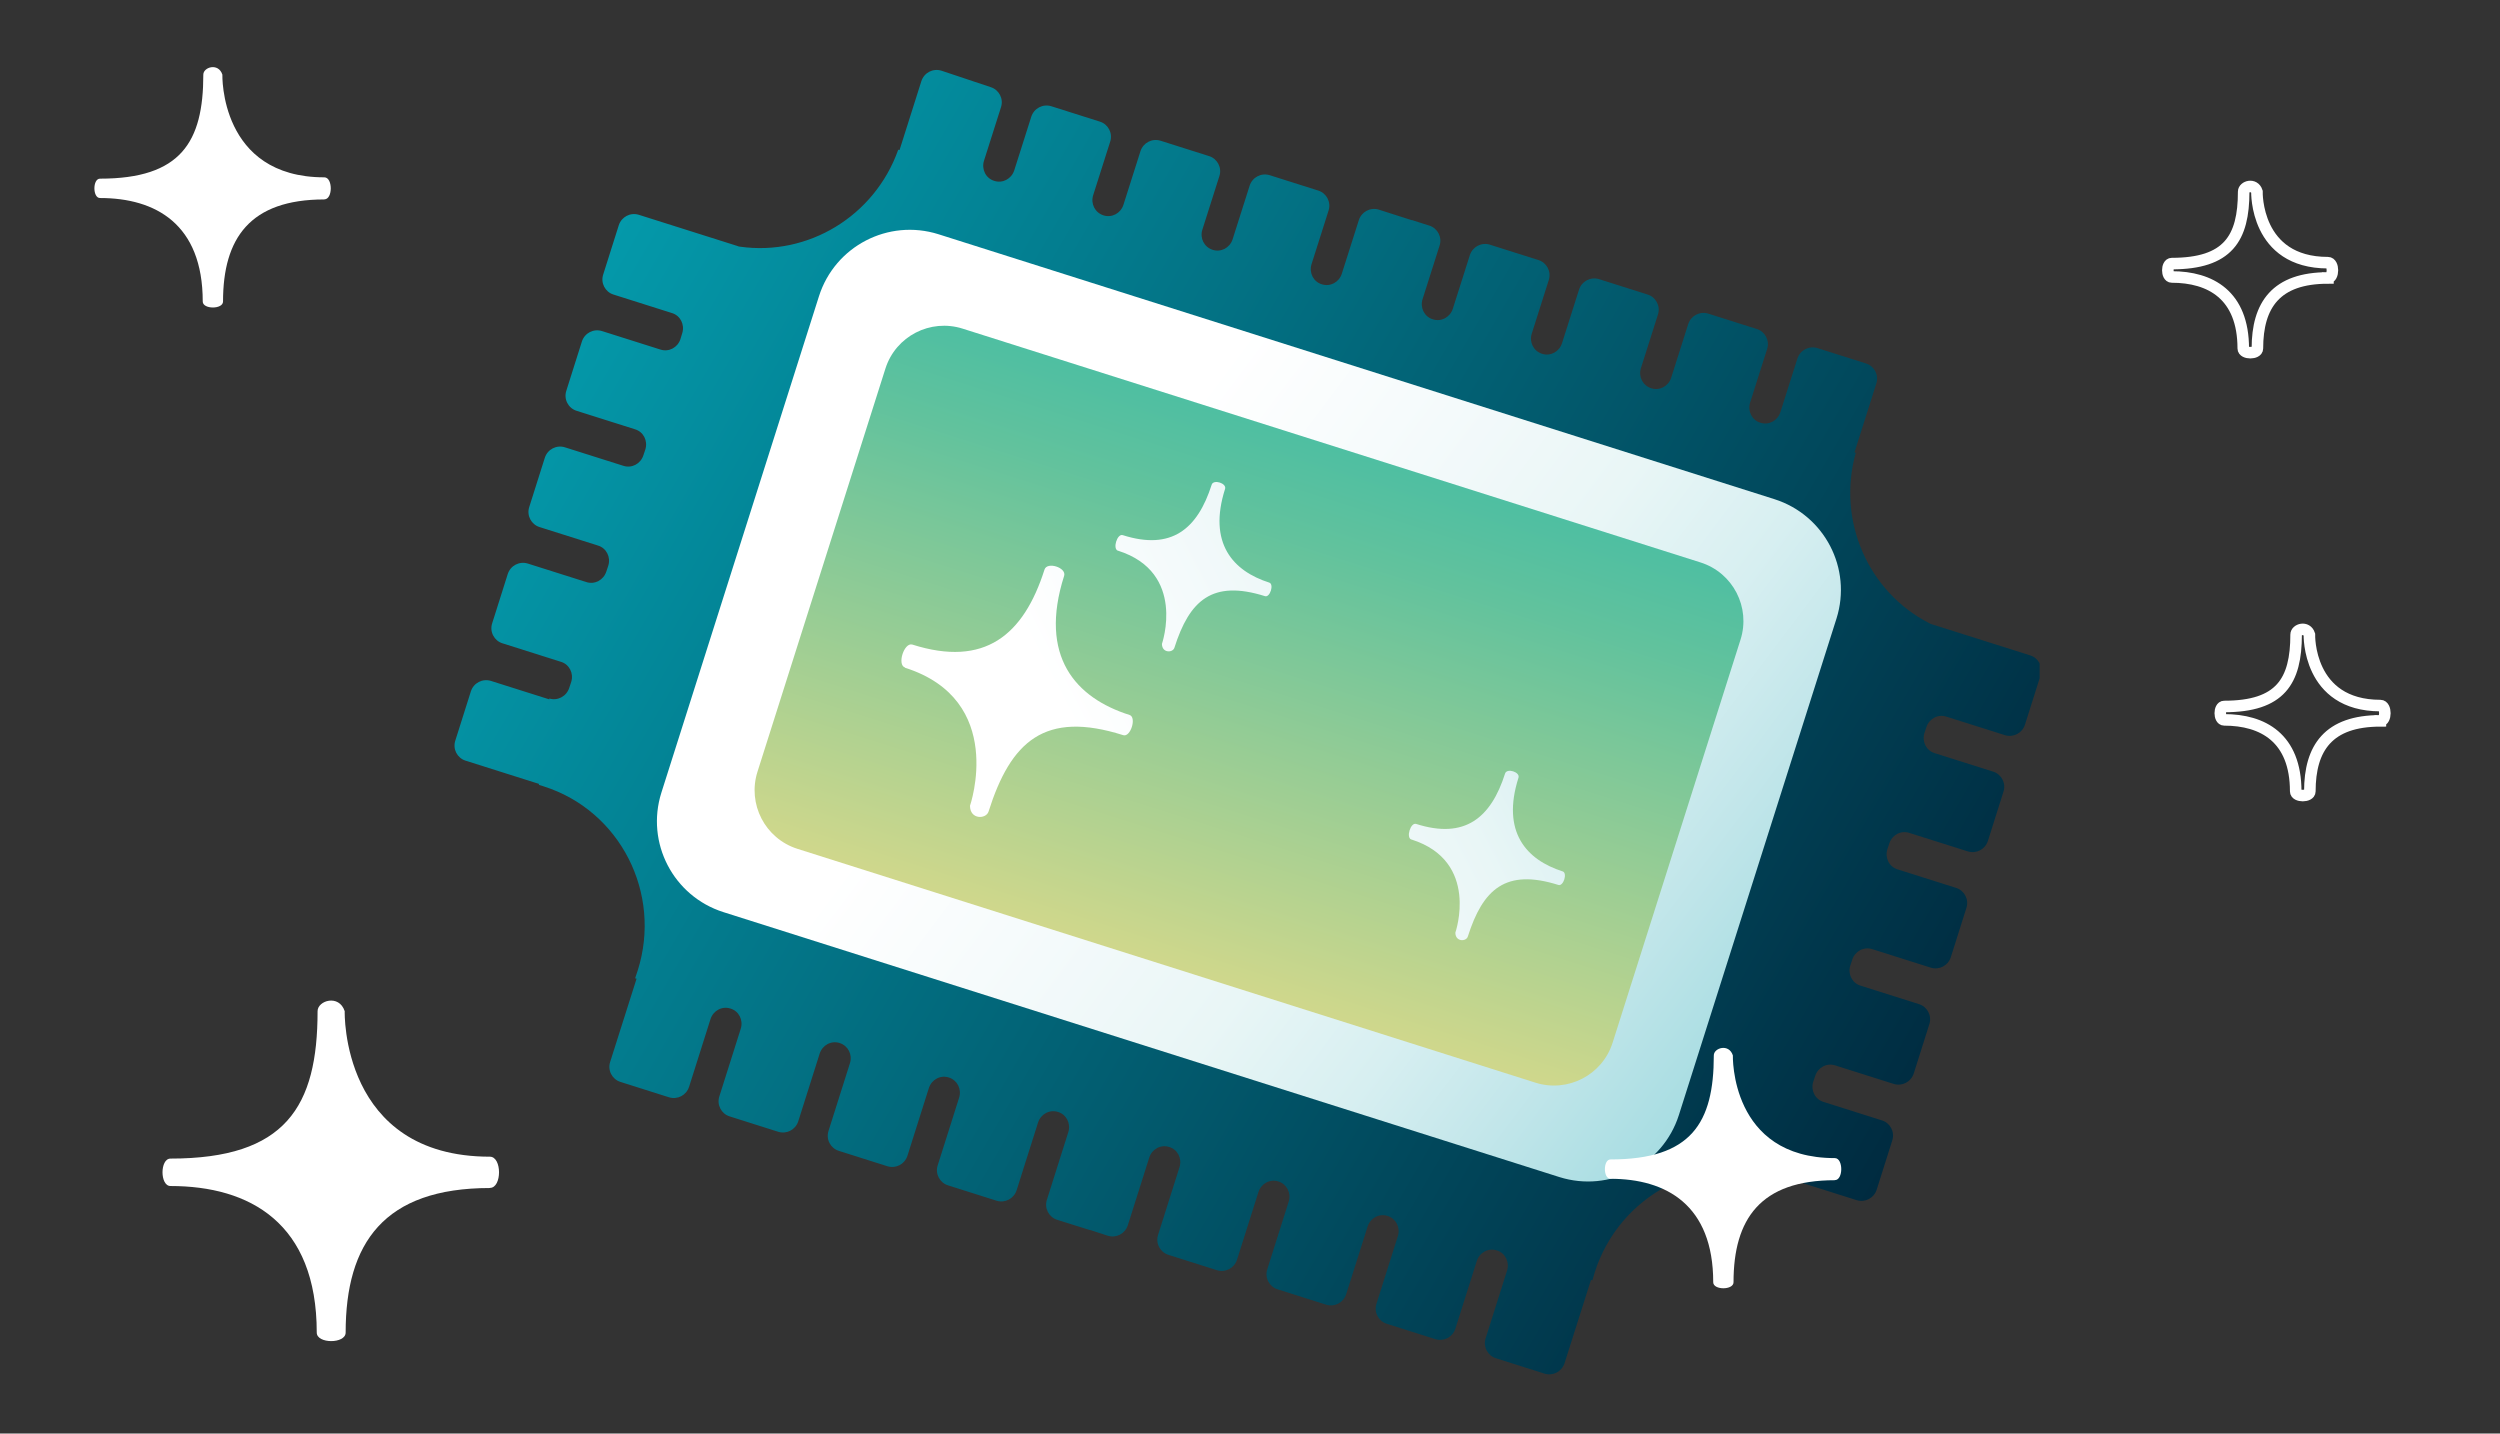 <svg width="429" height="246" viewBox="0 0 429 246" fill="none" xmlns="http://www.w3.org/2000/svg">
<rect x="0" y="0" width="429" height="246" fill="#333333" stroke="none"/>
<g clip-path="url(#clip0_2882_609)">
<path d="M94.28 120.019L84.235 116.841C82.787 116.401 81.275 117.187 80.803 118.635L78.126 127.099C77.654 128.546 78.473 130.088 79.89 130.529L92.517 134.525L92.454 134.682C92.737 134.745 92.989 134.839 93.272 134.934C106.403 139.087 113.646 153.278 109.426 166.556C109.269 166.997 109.143 167.437 108.985 167.878L109.237 167.941L104.703 182.226C104.231 183.673 105.049 185.215 106.466 185.655L114.811 188.299C116.259 188.739 117.771 187.952 118.243 186.505L121.927 174.863C122.4 173.416 123.911 172.597 125.36 173.069C126.808 173.51 127.564 175.052 127.123 176.499L123.439 188.141C122.966 189.589 123.785 191.13 125.202 191.571L133.547 194.214C134.995 194.655 136.507 193.868 136.979 192.42L140.663 180.778C141.135 179.331 142.647 178.513 144.095 178.985C145.544 179.457 146.3 180.967 145.859 182.415L142.175 194.057C141.702 195.504 142.521 197.046 143.938 197.486L152.282 200.129C153.731 200.57 155.242 199.783 155.715 198.336L159.399 186.694C159.871 185.246 161.383 184.428 162.831 184.9C164.28 185.372 165.035 186.883 164.595 188.33L160.91 199.972C160.438 201.42 161.257 202.961 162.674 203.402L171.018 206.045C172.467 206.485 173.978 205.699 174.451 204.251L178.135 192.609C178.607 191.162 180.119 190.344 181.567 190.816C183.015 191.256 183.771 192.798 183.33 194.245L179.646 205.888C179.174 207.335 179.993 208.877 181.41 209.317L187.015 211.079H187.109L190.1 212.055C191.549 212.495 193.06 211.709 193.533 210.261L197.217 198.619C197.689 197.172 199.201 196.354 200.649 196.826C202.098 197.266 202.853 198.808 202.413 200.255L198.728 211.897C198.256 213.345 199.075 214.887 200.492 215.327L208.836 217.97C210.285 218.411 211.796 217.624 212.269 216.177L215.953 204.535C216.425 203.087 217.937 202.269 219.385 202.741C220.833 203.213 221.589 204.723 221.148 206.171L217.464 217.813C216.992 219.26 217.811 220.802 219.228 221.243L227.572 223.886C229.021 224.326 230.532 223.539 231.004 222.092L234.689 210.45C235.161 209.003 236.672 208.184 238.121 208.656C239.569 209.128 240.325 210.639 239.884 212.086L236.2 223.728C235.728 225.176 236.546 226.717 237.963 227.158L246.308 229.801C247.756 230.242 249.268 229.455 249.74 228.008L253.424 216.365C253.897 214.918 255.408 214.1 256.857 214.572C258.305 215.012 259.061 216.554 258.62 218.002L254.936 229.644C254.463 231.091 255.282 232.633 256.699 233.073L265.044 235.716C266.492 236.157 268.004 235.37 268.476 233.923L273.01 219.638L273.262 219.701C273.388 219.26 273.514 218.82 273.64 218.379C277.86 205.069 291.935 197.644 305.097 201.829C305.381 201.923 305.633 202.017 305.916 202.112L305.979 201.954L318.606 205.95C320.055 206.391 321.566 205.604 322.038 204.157L324.715 195.693C325.187 194.245 324.369 192.704 322.952 192.263L312.907 189.085C311.458 188.645 310.702 187.103 311.143 185.655L311.49 184.617C311.962 183.17 313.473 182.352 314.922 182.824L324.967 186.002C326.415 186.442 327.927 185.655 328.399 184.208L331.076 175.744C331.548 174.297 330.729 172.755 329.312 172.314L319.267 169.136C317.819 168.696 317.063 167.154 317.504 165.707L317.85 164.668C318.323 163.221 319.834 162.403 321.283 162.875L331.328 166.053C332.776 166.493 334.288 165.707 334.76 164.259L337.436 155.795C337.909 154.348 337.09 152.806 335.673 152.365L325.628 149.187C324.18 148.747 323.424 147.205 323.865 145.758L324.211 144.719C324.683 143.272 326.195 142.454 327.643 142.926L337.688 146.104C339.137 146.544 340.648 145.758 341.121 144.31L343.797 135.846C344.269 134.399 343.451 132.857 342.034 132.417L331.989 129.239C330.54 128.798 329.785 127.256 330.225 125.809L330.572 124.771C331.044 123.323 332.556 122.505 334.004 122.977L344.049 126.155C345.498 126.596 347.009 125.809 347.481 124.361L350.158 115.897C350.63 114.45 349.812 112.908 348.395 112.468L331.485 107.119C331.485 107.119 331.17 107.024 331.044 106.93C320.621 101.581 315.174 89.404 318.449 77.699L318.228 77.636L321.975 65.805C322.448 64.358 321.629 62.816 320.212 62.375L311.868 59.732C310.419 59.292 308.908 60.078 308.435 61.526L305.507 70.745C305.034 72.192 303.523 73.01 302.075 72.538C300.626 72.098 299.87 70.556 300.311 69.109L303.24 59.889C303.712 58.442 302.893 56.9 301.476 56.46L293.132 53.817C291.683 53.376 290.172 54.163 289.699 55.61L286.771 64.829C286.299 66.277 284.787 67.095 283.339 66.623C281.89 66.151 281.134 64.641 281.575 63.193L284.504 53.974C284.976 52.527 284.157 50.985 282.74 50.544L274.396 47.901C272.947 47.461 271.436 48.247 270.964 49.695L268.035 58.914C267.563 60.361 266.051 61.18 264.603 60.708C263.154 60.236 262.399 58.725 262.84 57.278L265.768 48.059C266.24 46.611 265.422 45.069 264.005 44.629L255.66 41.986C254.212 41.545 252.7 42.332 252.228 43.779L249.299 52.999C248.827 54.446 247.316 55.264 245.867 54.792C244.419 54.352 243.663 52.81 244.104 51.362L247.032 42.143C247.504 40.696 246.686 39.154 245.269 38.714L242.309 37.77H242.214L236.609 35.976C235.161 35.535 233.649 36.322 233.177 37.77L230.249 46.989C229.776 48.436 228.265 49.254 226.816 48.782C225.368 48.342 224.612 46.8 225.053 45.353L227.981 36.133C228.454 34.686 227.635 33.144 226.218 32.704L217.874 30.061C216.425 29.62 214.914 30.407 214.441 31.854L211.513 41.073C211.04 42.521 209.529 43.339 208.081 42.867C206.632 42.395 205.876 40.885 206.317 39.437L209.246 30.218C209.718 28.77 208.899 27.229 207.482 26.788L199.138 24.145C197.689 23.705 196.178 24.491 195.705 25.939L192.777 35.158C192.305 36.605 190.793 37.423 189.345 36.952C187.896 36.48 187.141 34.969 187.581 33.522L190.51 24.302C190.982 22.855 190.163 21.313 188.746 20.873L180.402 18.23C178.953 17.789 177.442 18.576 176.97 20.023L174.041 29.242C173.569 30.69 172.057 31.508 170.609 31.036C169.16 30.596 168.405 29.054 168.846 27.606L171.774 18.387C172.246 16.94 171.428 15.398 170.011 14.957L161.54 12.126C160.092 11.685 158.58 12.472 158.108 13.919L154.361 25.75L154.14 25.687C150.078 37.14 138.616 43.968 126.997 42.332C126.84 42.332 126.682 42.269 126.525 42.206L109.615 36.857C108.167 36.417 106.655 37.203 106.183 38.651L103.506 47.115C103.034 48.562 103.853 50.104 105.27 50.544L115.315 53.722C116.763 54.163 117.519 55.705 117.078 57.152L116.763 58.19C116.291 59.638 114.779 60.456 113.331 59.984L103.286 56.806C101.837 56.365 100.326 57.152 99.854 58.599L97.177 67.064C96.705 68.511 97.523 70.053 98.941 70.493L108.985 73.671C110.434 74.112 111.19 75.653 110.749 77.101L110.402 78.139C109.93 79.587 108.419 80.405 106.97 79.933L96.925 76.755C95.477 76.314 93.965 77.101 93.493 78.548L90.816 87.012C90.344 88.46 91.163 90.002 92.58 90.442L102.625 93.62C104.073 94.061 104.829 95.602 104.388 97.05L104.042 98.088C103.569 99.535 102.058 100.354 100.609 99.882L90.564 96.704C89.116 96.263 87.605 97.05 87.132 98.497L84.456 106.961C83.983 108.409 84.802 109.95 86.219 110.391L96.264 113.569C97.712 114.009 98.468 115.551 98.027 116.999L97.681 118.037C97.209 119.516 95.666 120.302 94.249 119.862L94.28 120.019Z" fill="url(#paint0_linear_2882_609)"/>
<path d="M315.142 106.144L288.093 191.351C285.353 199.941 276.19 204.692 267.594 201.986L124.131 156.519C115.534 153.782 110.78 144.625 113.488 136.035L140.537 50.828C143.276 42.238 152.439 37.487 161.036 40.193L304.499 85.66C313.095 88.397 317.85 97.554 315.142 106.144Z" fill="url(#paint1_linear_2882_609)"/>
<path d="M298.674 109.762L276.726 178.922C274.963 184.492 269.011 187.544 263.469 185.782L136.853 145.664C131.279 143.902 128.225 137.955 129.988 132.417L151.936 63.257C153.699 57.687 159.651 54.635 165.193 56.397L291.809 96.515C297.383 98.277 300.437 104.224 298.674 109.762Z" fill="url(#paint2_linear_2882_609)"/>
<path d="M155.273 114.576C172.75 120.114 166.452 138.269 166.452 138.269C166.452 140.661 169.191 140.598 169.632 139.276C173.442 127.225 179.268 121.876 192.745 126.155C194.004 126.564 195.075 123.103 193.847 122.694C184.589 119.768 178.197 112.657 182.606 98.812C183.046 97.396 179.677 96.326 179.236 97.742C175.647 109.007 168.971 114.545 156.564 110.612C155.147 110.171 153.888 114.104 155.305 114.545L155.273 114.576ZM191.863 94.501C203.64 98.246 199.389 110.486 199.389 110.486C199.389 112.09 201.247 112.059 201.53 111.147C204.112 103.029 208.017 99.442 217.086 102.305C217.936 102.557 218.66 100.26 217.81 99.976C211.575 97.994 207.261 93.211 210.221 83.898C210.536 82.922 208.237 82.199 207.923 83.174C205.498 90.789 201.026 94.501 192.65 91.827C191.706 91.544 190.887 94.187 191.832 94.501H191.863ZM242.214 144.059C253.991 147.803 249.74 160.043 249.74 160.043C249.74 161.648 251.597 161.617 251.881 160.704C254.463 152.586 258.368 148.999 267.436 151.862C268.287 152.114 269.011 149.817 268.161 149.534C261.926 147.552 257.612 142.769 260.572 133.455C260.887 132.48 258.588 131.756 258.273 132.732C255.848 140.346 251.377 144.059 243.001 141.384C242.056 141.101 241.238 143.744 242.182 144.059H242.214Z" fill="url(#paint3_linear_2882_609)"/>
</g>
<path d="M399.477 47.699C390.577 47.699 387.37 52.312 387.37 59.806C387.37 60.757 384.944 60.757 384.944 59.806C384.944 50.609 379.301 47.53 372.668 47.53C371.777 47.53 371.777 45.233 372.668 45.233C382.331 45.233 385.014 40.897 385.014 32.888C385.014 31.997 386.815 31.443 387.291 32.888C387.291 32.888 386.934 45.075 399.477 45.075C400.497 45.075 400.497 47.689 399.477 47.689V47.699Z" stroke="white" stroke-width="1.98" stroke-miterlimit="10" stroke-linecap="round"/>
<path d="M408.477 123.699C399.577 123.699 396.37 128.312 396.37 135.806C396.37 136.757 393.944 136.757 393.944 135.806C393.944 126.609 388.301 123.53 381.668 123.53C380.777 123.53 380.777 121.233 381.668 121.233C391.331 121.233 394.014 116.897 394.014 108.888C394.014 107.997 395.815 107.443 396.291 108.888C396.291 108.888 395.934 121.075 408.477 121.075C409.497 121.075 409.497 123.689 408.477 123.689V123.699Z" stroke="white" stroke-width="1.98" stroke-miterlimit="10" stroke-linecap="round"/>
<path d="M84.07 203.864C65.872 203.864 59.313 213.317 59.313 228.673C59.313 230.62 54.354 230.62 54.354 228.673C54.354 209.828 42.816 203.52 29.253 203.52C27.431 203.52 27.431 198.814 29.253 198.814C49.01 198.814 54.496 189.929 54.496 173.519C54.496 171.693 58.18 170.557 59.151 173.519C59.151 173.519 58.423 198.489 84.07 198.489C86.155 198.489 86.155 203.844 84.07 203.844V203.864Z" fill="white"/>
<path d="M55.661 34.224C42.879 34.224 38.273 40.897 38.273 51.736C38.273 53.111 34.789 53.111 34.789 51.736C34.789 38.434 26.685 33.981 17.159 33.981C15.879 33.981 15.879 30.659 17.159 30.659C31.036 30.659 34.889 24.387 34.889 12.804C34.889 11.515 37.476 10.713 38.159 12.804C38.159 12.804 37.647 30.43 55.661 30.43C57.126 30.43 57.126 34.21 55.661 34.21V34.224Z" fill="white"/>
<path d="M314.861 202.525C302.079 202.525 297.473 209.197 297.473 220.036C297.473 221.411 293.989 221.411 293.989 220.036C293.989 206.734 285.885 202.281 276.359 202.281C275.08 202.281 275.08 198.959 276.359 198.959C290.236 198.959 294.089 192.688 294.089 181.104C294.089 179.815 296.677 179.013 297.359 181.104C297.359 181.104 296.847 198.73 314.861 198.73C316.326 198.73 316.326 202.51 314.861 202.51V202.525Z" fill="white"/>
<defs>
<linearGradient id="paint0_linear_2882_609" x1="329.614" y1="190.715" x2="96.171" y2="55.682" gradientUnits="userSpaceOnUse">
<stop stop-color="#002B40"/>
<stop offset="1" stop-color="#0499AA"/>
</linearGradient>
<linearGradient id="paint1_linear_2882_609" x1="296.072" y1="181.867" x2="132.807" y2="59.147" gradientUnits="userSpaceOnUse">
<stop stop-color="#A8DDE2"/>
<stop offset="0.12" stop-color="#C2E6EA"/>
<stop offset="0.23" stop-color="#D7EFF1"/>
<stop offset="0.36" stop-color="#E9F6F6"/>
<stop offset="0.51" stop-color="#F4FAFB"/>
<stop offset="0.69" stop-color="white"/>
<stop offset="1" stop-color="white"/>
</linearGradient>
<linearGradient id="paint2_linear_2882_609" x1="199.608" y1="167.455" x2="240.814" y2="37.383" gradientUnits="userSpaceOnUse">
<stop stop-color="#D2D88B"/>
<stop offset="0.58" stop-color="#61C29D"/>
<stop offset="0.76" stop-color="#45BDA4"/>
<stop offset="0.91" stop-color="#33BBA8"/>
<stop offset="1" stop-color="#2CBBA9"/>
</linearGradient>
<linearGradient id="paint3_linear_2882_609" x1="290.121" y1="90.069" x2="148.166" y2="163.739" gradientUnits="userSpaceOnUse">
<stop stop-color="#A8DDE2"/>
<stop offset="0.12" stop-color="#C2E6EA"/>
<stop offset="0.23" stop-color="#D7EFF1"/>
<stop offset="0.36" stop-color="#E9F6F6"/>
<stop offset="0.51" stop-color="#F4FAFB"/>
<stop offset="0.69" stop-color="white"/>
<stop offset="1" stop-color="white"/>
</linearGradient>
<clipPath id="clip0_2882_609">
<rect width="272" height="224" fill="white" transform="translate(78 12)"/>
</clipPath>
</defs>
</svg>
